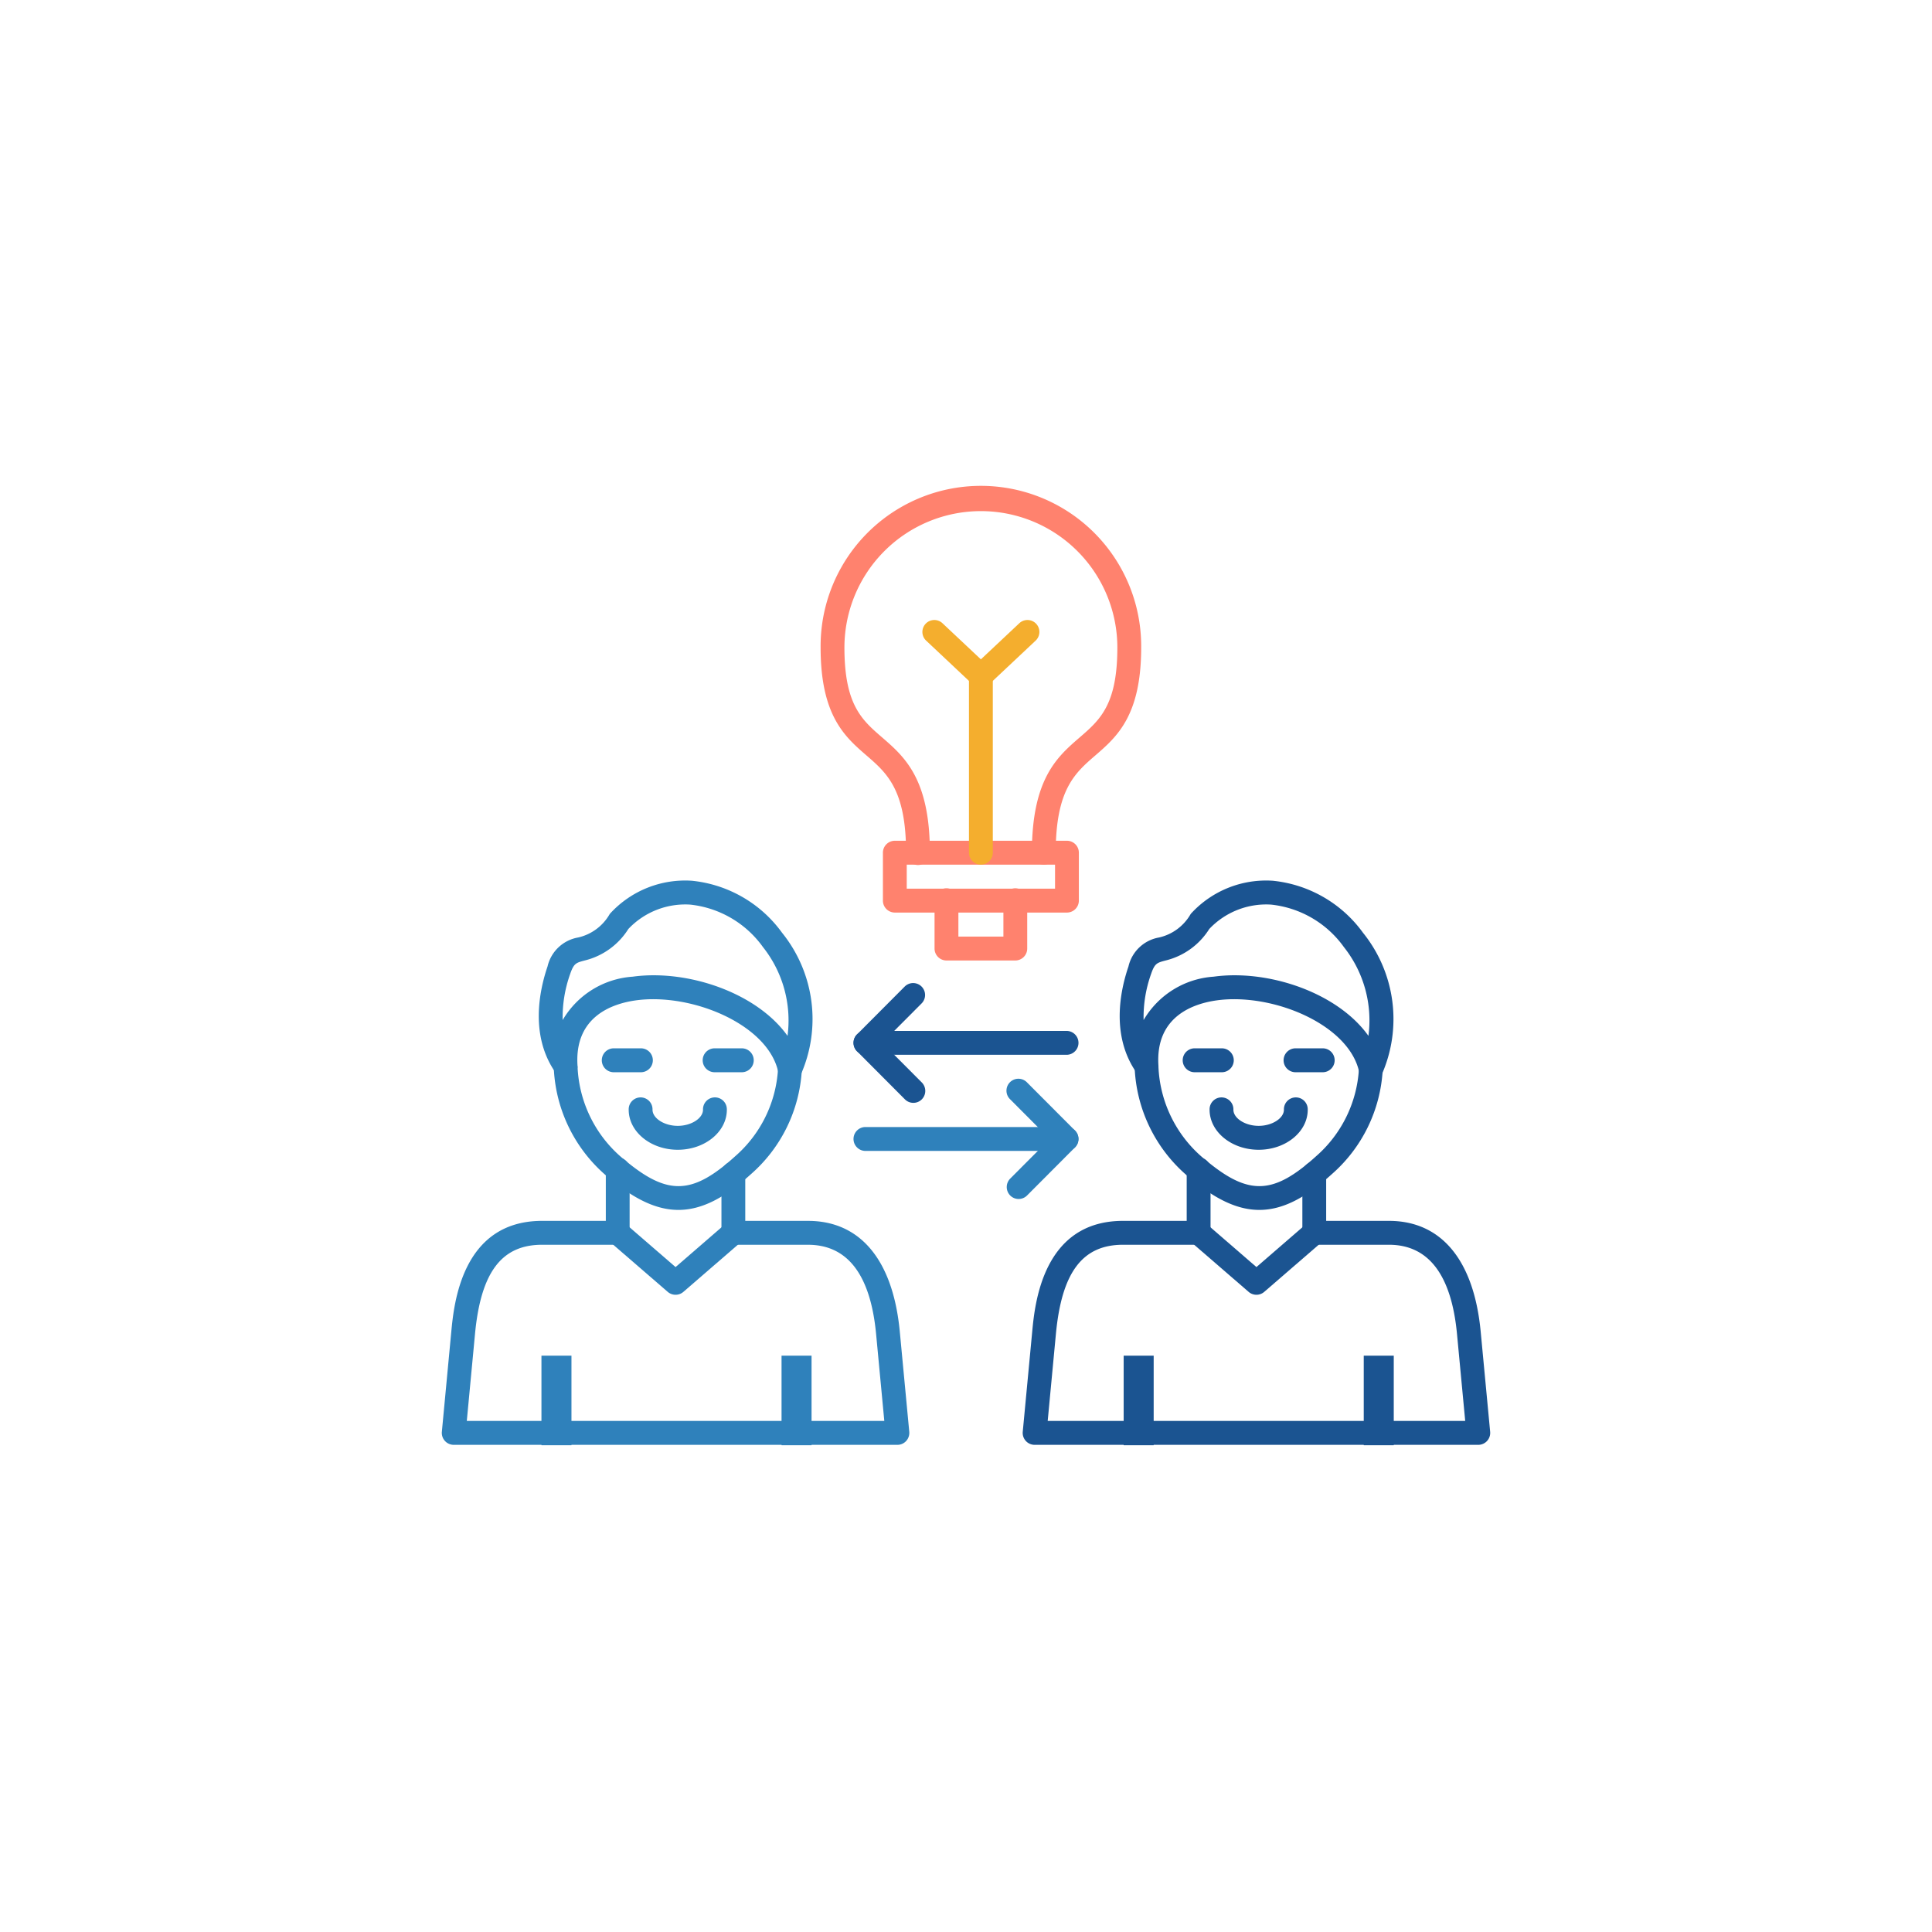 <svg xmlns="http://www.w3.org/2000/svg" xmlns:xlink="http://www.w3.org/1999/xlink" id="Layer_1" data-name="Layer 1" viewBox="0 0 150 150"><defs><style>.cls-1{fill:#2f81bb;}.cls-2{fill:#1b5491;}.cls-3{clip-path:url(#clip-path);}.cls-4{clip-path:url(#clip-path-2);}.cls-5{clip-path:url(#clip-path-3);}.cls-6{clip-path:url(#clip-path-4);}.cls-7{fill:#ff826e;}.cls-8{fill:#f4ae2e;}</style><clipPath id="clip-path"><rect class="cls-1" x="60.679" y="105.254" width="2.33" height="6.954"></rect></clipPath><clipPath id="clip-path-2"><rect class="cls-1" x="42.038" y="105.254" width="2.33" height="6.954"></rect></clipPath><clipPath id="clip-path-3"><rect class="cls-2" x="105.881" y="105.254" width="2.33" height="6.954"></rect></clipPath><clipPath id="clip-path-4"><rect class="cls-2" x="87.241" y="105.254" width="2.33" height="6.954"></rect></clipPath></defs><path class="cls-1" d="M56.938,96.644a.927.927,0,0,1-.925-.928V91.144a.925.925,0,1,1,1.849,0v4.571A.926.926,0,0,1,56.938,96.644Z"></path><path class="cls-1" d="M47.96,96.644a.927.927,0,0,1-.925-.928V90.82a.925.925,0,1,1,1.849,0v4.895A.926.926,0,0,1,47.96,96.644Z"></path><path class="cls-1" d="M52.673,93.937c-1.684,0-3.38-.81-5.319-2.421a11.68,11.68,0,0,1-4.363-8.732l1.849-.005a9.815,9.815,0,0,0,3.693,7.309c3.313,2.752,5.23,2.685,8.537-.308a9.739,9.739,0,0,0,3.333-6.757.933.933,0,0,1,.952-.899.921.921,0,0,1,.897.943v.009a11.607,11.607,0,0,1-3.945,8.082C56.257,93.014,54.471,93.937,52.673,93.937Z"></path><path class="cls-1" d="M61.332,83.983a1.0 1,0,0,1-.127-.009.93.93,0,0,1-.779-.728c-.781-3.713-6.73-6.173-11.051-5.579-1.8.248-4.78,1.232-4.538,5.053a.924.924,0,0,1-1.677.597c-2.044-2.878-1.283-6.422-.65-8.279a2.957,2.957,0,0,1,2.377-2.252,3.786,3.786,0,0,0,2.445-1.809.914.914,0,0,1,.093-.109,7.899,7.899,0,0,1,6.282-2.488,9.854,9.854,0,0,1,7.01,4.036,10.67,10.67,0,0,1,1.434,11.069A.925.925,0,0,1,61.332,83.983ZM50.752,75.721c3.93,0,8.313,1.777,10.392,4.704a9.166,9.166,0,0,0-1.908-6.895,7.981,7.981,0,0,0-5.658-3.297,6.076,6.076,0,0,0-4.793,1.893,5.559,5.559,0,0,1-3.422,2.454c-.643.173-.816.218-1.103,1.061a9.985,9.985,0,0,0-.575,3.557,6.828,6.828,0,0,1,5.437-3.369A11.948,11.948,0,0,1,50.752,75.721Z"></path><path class="cls-1" d="M57.591,83.248H55.485a.928.928,0,0,1,0-1.857H57.591a.928.928,0,0,1,0,1.857Z"></path><path class="cls-1" d="M49.758,83.248H47.652a.928.928,0,0,1,0-1.857h2.106a.928.928,0,0,1,0,1.857Z"></path><path class="cls-1" d="M52.622,89.268c-2.101,0-3.81-1.396-3.81-3.111a.925.925,0,1,1,1.849,0c0,.668.916,1.254,1.96,1.254s1.96-.586,1.96-1.254a.926.926,0,1,1,1.851,0C56.434,87.872,54.724,89.268,52.622,89.268Z"></path><rect class="cls-1" x="60.679" y="105.254" width="2.33" height="6.954"></rect><g class="cls-3"><path class="cls-1" d="M61.782,112.177a.927.927,0,0,1-.925-.928v-4.929a.925.925,0,1,1,1.849,0v4.929A.926.926,0,0,1,61.782,112.177Z"></path></g><rect class="cls-1" x="42.038" y="105.254" width="2.33" height="6.954"></rect><g class="cls-4"><path class="cls-1" d="M43.116,112.177a.927.927,0,0,1-.925-.928v-4.929a.925.925,0,1,1,1.849,0v4.929A.926.926,0,0,1,43.116,112.177Z"></path></g><path class="cls-1" d="M69.673,112.177h-34.446a.928.928,0,0,1-.921-1.016l.732-7.766c.202-2.13.816-8.607,7.052-8.607h5.872a.927.927,0,0,1,0,1.855H42.089c-3.149,0-4.757,2.137-5.21,6.926l-.637,6.752H68.657L68.02,103.57c-.435-4.596-2.214-6.926-5.284-6.926H56.938a.927.927,0,0,1,0-1.855h5.798c4.07,0,6.601,3.056,7.125,8.607l.734,7.766a.934.934,0,0,1-.237.712A.919.919,0,0,1,69.673,112.177Z"></path><path class="cls-1" d="M52.449,100.526a.928.928,0,0,1-.604-.224L47.356,96.42a.927.927,0,0,1,1.209-1.407l3.885,3.362,3.885-3.362a.927.927,0,0,1,1.209,1.407l-4.489,3.883A.921.921,0,0,1,52.449,100.526Z"></path><path class="cls-2" d="M102.04,96.644a.926.926,0,0,1-.925-.928V91.144a.925.925,0,1,1,1.849,0v4.571A.927.927,0,0,1,102.04,96.644Z"></path><path class="cls-2" d="M93.062,96.644a.927.927,0,0,1-.927-.928V90.82a.926.926,0,1,1,1.851,0v4.895A.927.927,0,0,1,93.062,96.644Z"></path><path class="cls-2" d="M97.775,93.937c-1.686,0-3.38-.81-5.321-2.421a11.686,11.686,0,0,1-4.363-8.732l1.849-.005a9.815,9.815,0,0,0,3.693,7.309c3.315,2.754,5.23,2.683,8.537-.308a9.752,9.752,0,0,0,3.335-6.757.933.933,0,0,1,.95-.899.924.924,0,0,1,.899.943l-.002.009a11.607,11.607,0,0,1-3.945,8.082C101.357,93.014,99.574,93.937,97.775,93.937Z"></path><path class="cls-2" d="M106.433,83.983a1.024,1.024,0,0,1-.127-.009.925.925,0,0,1-.777-.728c-.783-3.713-6.73-6.173-11.053-5.579-1.798.248-4.78,1.232-4.536,5.053a.924.924,0,0,1-1.677.597c-2.044-2.878-1.285-6.422-.65-8.279a2.956,2.956,0,0,1,2.376-2.252,3.788,3.788,0,0,0,2.447-1.809.669.669,0,0,1,.093-.109,7.899,7.899,0,0,1,6.282-2.488,9.861,9.861,0,0,1,7.01,4.036,10.672,10.672,0,0,1,1.433,11.069A.923.923,0,0,1,106.433,83.983ZM95.853,75.721c3.93,0,8.313,1.777,10.392,4.704a9.163,9.163,0,0,0-1.906-6.895,7.981,7.981,0,0,0-5.658-3.297A6.08,6.08,0,0,0,93.887,72.126a5.554,5.554,0,0,1-3.422,2.454c-.643.173-.816.218-1.103,1.061a9.988,9.988,0,0,0-.573,3.557,6.824,6.824,0,0,1,5.435-3.369A11.968,11.968,0,0,1,95.853,75.721Z"></path><path class="cls-2" d="M102.694,83.248h-2.108a.928.928,0,0,1,0-1.857h2.108a.928.928,0,0,1,0,1.857Z"></path><path class="cls-2" d="M94.861,83.248H92.753a.928.928,0,0,1,0-1.857h2.108a.928.928,0,0,1,0,1.857Z"></path><path class="cls-2" d="M97.724,89.268c-2.102,0-3.812-1.396-3.812-3.111a.925.925,0,1,1,1.849,0c0,.668.917,1.254,1.962,1.254,1.043,0,1.96-.586,1.96-1.254a.925.925,0,1,1,1.849,0C101.534,87.872,99.825,89.268,97.724,89.268Z"></path><rect class="cls-2" x="105.881" y="105.254" width="2.33" height="6.954"></rect><g class="cls-5"><path class="cls-2" d="M106.884,112.177a.927.927,0,0,1-.927-.928v-4.929a.926.926,0,1,1,1.851,0v4.929A.927.927,0,0,1,106.884,112.177Z"></path></g><rect class="cls-2" x="87.241" y="105.254" width="2.33" height="6.954"></rect><g class="cls-6"><path class="cls-2" d="M88.218,112.177a.927.927,0,0,1-.927-.928v-4.929a.926.926,0,1,1,1.851,0v4.929A.927.927,0,0,1,88.218,112.177Z"></path></g><path class="cls-2" d="M114.773,112.177h-34.446a.928.928,0,0,1-.921-1.016l.734-7.766c.2-2.13.814-8.607,7.05-8.607H93.062a.927.927,0,0,1,0,1.855H87.19c-3.149,0-4.757,2.137-5.21,6.926l-.637,6.75h32.415l-.637-6.75c-.435-4.596-2.214-6.926-5.283-6.926h-5.8a.927.927,0,0,1,0-1.855h5.8c4.068,0,6.599,3.056,7.123,8.607l.734,7.766a.928.928,0,0,1-.921,1.016Z"></path><path class="cls-2" d="M97.549,100.526a.92.92,0,0,1-.603-.224l-4.489-3.883a.927.927,0,0,1,1.207-1.407l3.885,3.362,3.886-3.362a.927.927,0,0,1,1.207,1.407l-4.489,3.883A.921.921,0,0,1,97.549,100.526Z"></path><path class="cls-1" d="M82.806,89.357H67.194a.927.927,0,0,1,0-1.855H82.806a.927.927,0,0,1,0,1.855Z"></path><path class="cls-1" d="M79.088,93.089a.919.919,0,0,1-.655-.271.932.932,0,0,1,0-1.312l3.065-3.075L78.432,85.354A.927.927,0,1,1,79.741,84.042L83.46,87.773a.929.929,0,0,1,0,1.312L79.741,92.817A.922.922,0,0,1,79.088,93.089Z"></path><path class="cls-2" d="M82.806,81.894H67.194a.927.927,0,0,1,0-1.855H82.806a.927.927,0,0,1,0,1.855Z"></path><path class="cls-2" d="M70.912,85.625a.915.915,0,0,1-.653-.271L66.54,81.622a.929.929,0,0,1,0-1.312L70.259,76.578a.927.927,0,0,1,1.309,1.312L68.501,80.967l3.067,3.075a.932.932,0,0,1,0,1.312A.922.922,0,0,1,70.912,85.625Z"></path><path class="cls-7" d="M81.041,67.131a.925.925,0,0,1-.925-.927c0-5.743,1.971-7.449,3.712-8.952,1.567-1.356,2.923-2.528,2.923-6.974a10.595,10.595,0,1,0-21.19,0c0,4.445,1.356,5.618,2.925,6.974,1.738,1.504,3.71,3.209,3.71,8.952a.925.925,0,1,1-1.849,0c0-4.893-1.491-6.182-3.069-7.547-1.671-1.445-3.566-3.082-3.566-8.379a12.445,12.445,0,1,1,24.889,0c0,5.297-1.895,6.934-3.566,8.379-1.578,1.365-3.069,2.654-3.069,7.547A.926.926,0,0,1,81.041,67.131Z"></path><path class="cls-7" d="M82.837,70.851H69.474a.927.927,0,0,1-.925-.928V66.204a.927.927,0,0,1,.925-.928h13.363a.926.926,0,0,1,.925.928v3.719A.926.926,0,0,1,82.837,70.851Zm-12.438-1.855H81.913V67.131H70.399Z"></path><path class="cls-7" d="M78.829,74.572h-5.346a.927.927,0,0,1-.925-.928V69.923a.926.926,0,1,1,1.851,0v2.792h3.495V69.923a.925.925,0,1,1,1.849,0v3.721A.927.927,0,0,1,78.829,74.572Z"></path><path class="cls-8" d="M76.157,67.131a.927.927,0,0,1-.927-.927V52.463a.926.926,0,1,1,1.851,0V66.204A.926.926,0,0,1,76.157,67.131Z"></path><path class="cls-8" d="M76.157,53.391a.929.929,0,0,1-.633-1.606l3.617-3.399a.925.925,0,1,1,1.263,1.353l-3.615,3.4A.922.922,0,0,1,76.157,53.391Z"></path><path class="cls-8" d="M76.155,53.391a.922.922,0,0,1-.632-.251l-3.615-3.4a.926.926,0,0,1,1.265-1.353l3.615,3.399A.929.929,0,0,1,76.155,53.391Z"></path></svg>